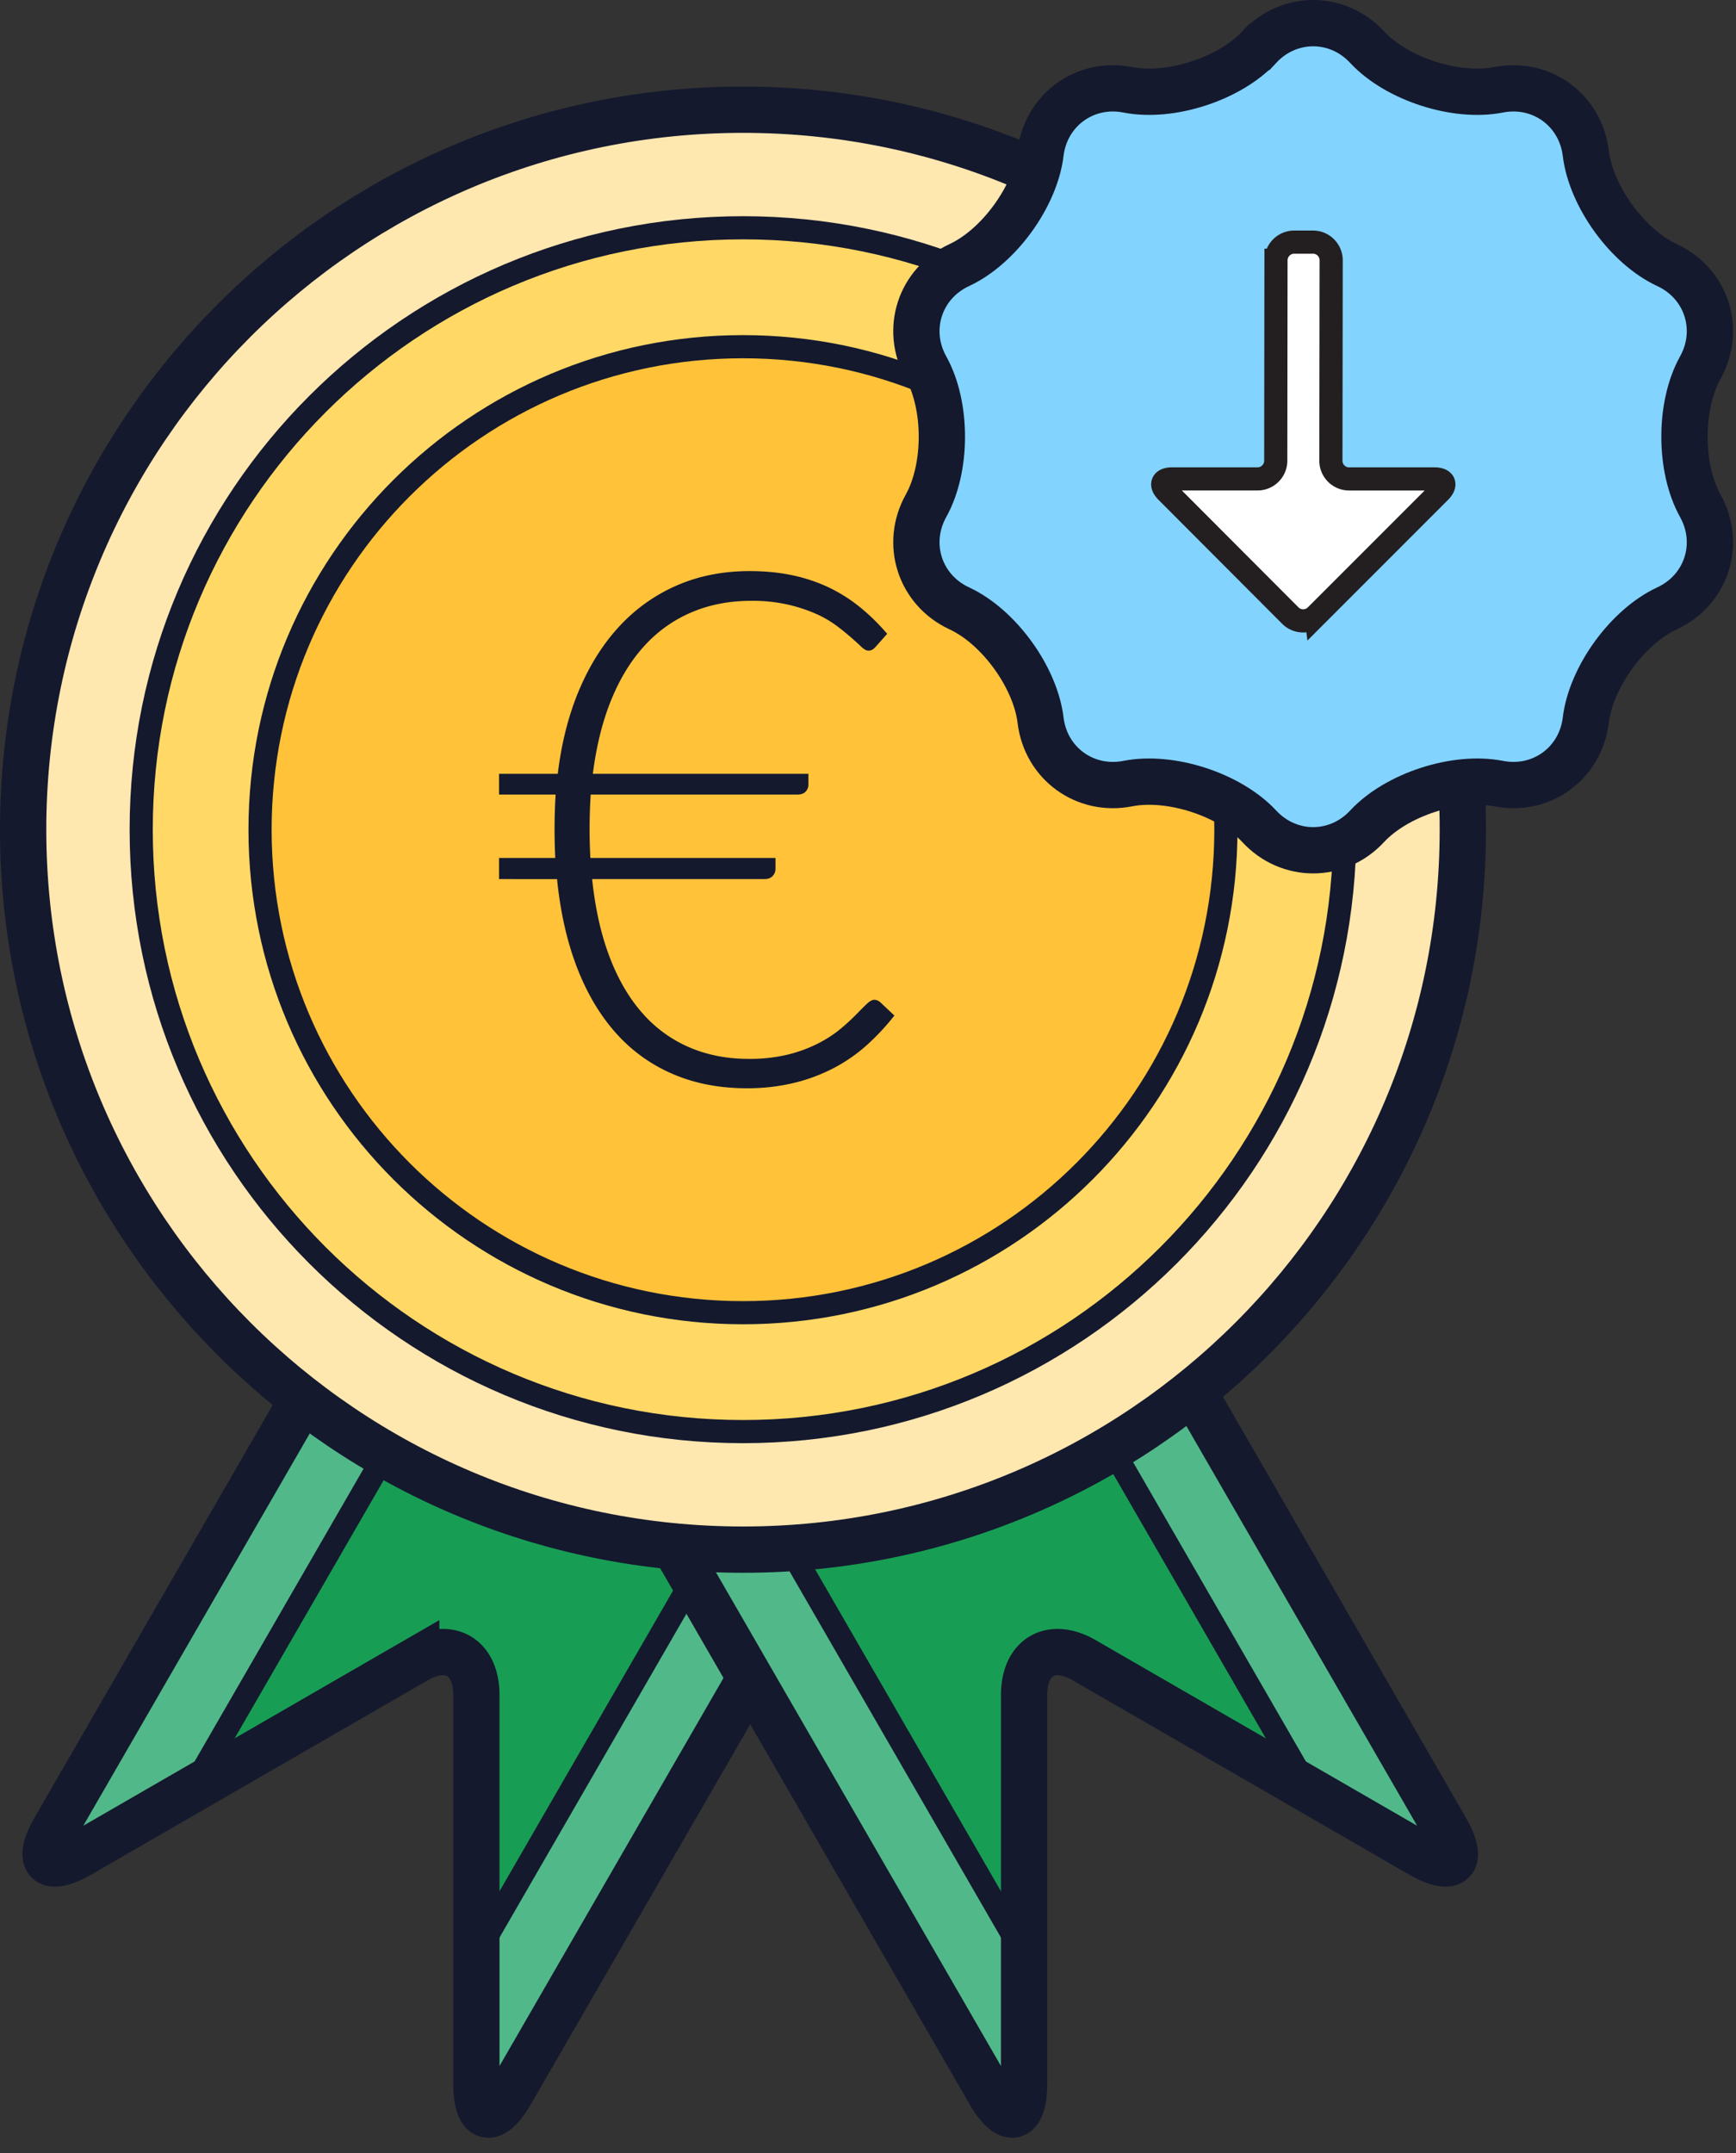 <svg xmlns="http://www.w3.org/2000/svg" width="75" height="93" viewBox="0 0 75 93">
    <rect x="0" y="0" width="75" height="93" fill="#333333" stroke="none"/>
    <g fill="none" fill-rule="evenodd">
        <path fill="#51B989" d="M17.981 71.715c1.43-.826 2.599-.15 2.599 1.5v16.76c0 1.65.675 1.83 1.5.401l18.75-32.475a3.01 3.01 0 0 0-1.099-4.099l-14.514-8.38a3.009 3.009 0 0 0-4.099 1.099L2.368 78.995c-.824 1.43-.33 1.924 1.099 1.099l14.514-8.38z"/>
        <path stroke="#14192E" stroke-linecap="round" d="M17.981 71.715c1.43-.826 2.599-.15 2.599 1.5v16.76c0 1.65.675 1.83 1.5.401l18.75-32.475a3.01 3.01 0 0 0-1.099-4.099l-14.514-8.38a3.009 3.009 0 0 0-4.099 1.099L2.368 78.995c-.824 1.43-.33 1.924 1.099 1.099l14.514-8.38z"/>
        <path fill="#189E54" d="M7.479 77.905l11.42-6.71 1.905 1.115-.334 13.095 18.5-32.043-12.991-7.499z"/>
        <path fill="#1EA561" d="M26.32 46.06L8.57 76.804"/>
        <path stroke="#14192E" stroke-linecap="round" d="M26.32 46.06L8.57 76.804"/>
        <path fill="#1EA561" d="M20.878 83.91l17.75-30.745"/>
        <path stroke="#14192E" stroke-linecap="round" d="M20.878 83.91l17.75-30.745"/>
        <path stroke="#14192E" stroke-linecap="round" stroke-width="2" d="M17.981 71.715c1.43-.826 2.599-.15 2.599 1.5v16.76c0 1.65.675 1.83 1.5.401l18.75-32.475a3.01 3.01 0 0 0-1.099-4.099l-14.514-8.38a3.009 3.009 0 0 0-4.099 1.099L2.368 78.995c-.824 1.43-.33 1.924 1.099 1.099l14.514-8.38z"/>
        <path fill="#51B989" d="M44.244 73.215c0-1.65 1.17-2.326 2.598-1.5l14.515 8.38c1.43.825 1.923.33 1.098-1.099l-18.75-32.475a3.009 3.009 0 0 0-4.098-1.099l-14.515 8.38a3.01 3.01 0 0 0-1.098 4.1l18.75 32.474c.825 1.43 1.5 1.248 1.5-.401v-16.76z"/>
        <path stroke="#14192E" stroke-linecap="round" d="M44.244 73.215c0-1.65 1.17-2.326 2.598-1.5l14.515 8.38c1.43.825 1.923.33 1.098-1.099l-18.75-32.475a3.009 3.009 0 0 0-4.098-1.099l-14.515 8.38a3.01 3.01 0 0 0-1.098 4.1l18.75 32.474c.825 1.43 1.5 1.248 1.5-.401v-16.76z"/>
        <path fill="#189E54" d="M44.355 85.405l-.101-13.246 1.917-1.09 11.174 6.836-18.5-32.042-12.99 7.5z"/>
        <path fill="#1EA561" d="M26.196 53.166l17.75 30.744"/>
        <path stroke="#14192E" stroke-linecap="round" d="M26.196 53.166l17.75 30.744"/>
        <path fill="#1EA561" d="M56.254 76.804L38.504 46.06"/>
        <path stroke="#14192E" stroke-linecap="round" d="M56.254 76.804L38.504 46.06"/>
        <path stroke="#14192E" stroke-linecap="round" stroke-width="2" d="M44.244 73.215c0-1.65 1.17-2.326 2.598-1.5l14.515 8.38c1.43.825 1.923.33 1.098-1.099l-18.75-32.475a3.009 3.009 0 0 0-4.098-1.099l-14.515 8.38a3.01 3.01 0 0 0-1.098 4.1l18.75 32.474c.825 1.43 1.5 1.248 1.5-.401v-16.76z"/>
        <path fill="#FFE7B0" d="M1 35.839c0-17.175 13.923-31.1 31.1-31.1 17.174 0 31.098 13.924 31.098 31.1 0 17.175-13.924 31.099-31.099 31.099C14.923 66.938 1 53.014 1 35.837"/>
        <path stroke="#14192E" stroke-linecap="round" stroke-width="2" d="M1 35.839c0-17.175 13.923-31.1 31.1-31.1 17.174 0 31.098 13.924 31.098 31.1 0 17.175-13.924 31.099-31.099 31.099C14.923 66.938 1 53.014 1 35.837z"/>
        <path fill="#FFD866" d="M6.1 35.839c0-14.36 11.64-26 26-26 14.358 0 26 11.64 26 26 0 14.358-11.642 26-26 26-14.36 0-26-11.642-26-26"/>
        <path stroke="#14192E" stroke-linecap="round" d="M6.1 35.839c0-14.36 11.64-26 26-26 14.358 0 26 11.64 26 26 0 14.358-11.642 26-26 26-14.36 0-26-11.642-26-26z"/>
        <path fill="#FFC239" d="M11.235 35.839c0-11.522 9.341-20.863 20.864-20.863 11.522 0 20.863 9.34 20.863 20.863S43.622 56.703 32.1 56.703 11.235 47.36 11.235 35.838"/>
        <path stroke="#14192E" stroke-linecap="round" d="M11.235 35.839c0-11.522 9.341-20.863 20.864-20.863 11.522 0 20.863 9.34 20.863 20.863S43.622 56.703 32.1 56.703 11.235 47.36 11.235 35.838z"/>
        <path fill="#14192E" d="M21.56 33.425h2.537c.165-1.36.48-2.583.943-3.666.465-1.084 1.053-2 1.764-2.754a7.387 7.387 0 0 1 2.475-1.733c.939-.402 1.975-.603 3.11-.603.66 0 1.27.06 1.833.178a7.065 7.065 0 0 1 1.563.518c.479.227.928.508 1.345.843.418.336.818.725 1.199 1.17l-.48.54a.667.667 0 0 1-.14.131.333.333 0 0 1-.2.054c-.082 0-.18-.054-.294-.162-.113-.108-.257-.24-.433-.394a10.74 10.74 0 0 0-.642-.519 4.66 4.66 0 0 0-.897-.518 6.91 6.91 0 0 0-1.206-.395 6.967 6.967 0 0 0-1.586-.162c-.93 0-1.78.162-2.553.487a5.808 5.808 0 0 0-2.034 1.431c-.583.63-1.065 1.408-1.447 2.336-.381.928-.65 2.001-.804 3.218h9.313v.464a.445.445 0 0 1-.116.302c-.078.088-.204.131-.38.131h-8.91a23.54 23.54 0 0 0-.04 2.127c.007.202.014.405.025.611h7.998v.465c0 .123-.042.23-.124.317-.083.087-.201.131-.356.131h-7.441c.134 1.28.387 2.403.758 3.373.37.97.846 1.78 1.423 2.428a5.653 5.653 0 0 0 2.027 1.47c.773.33 1.624.495 2.552.495a6.95 6.95 0 0 0 1.695-.186 6.04 6.04 0 0 0 1.29-.472c.372-.19.692-.396.96-.618a8.73 8.73 0 0 0 .68-.619c.187-.19.343-.348.473-.472.129-.124.24-.185.332-.185.103 0 .2.046.294.14l.573.54a9.907 9.907 0 0 1-1.207 1.292 6.983 6.983 0 0 1-1.438.99 7.551 7.551 0 0 1-1.718.634 8.577 8.577 0 0 1-2.011.225c-1.165 0-2.223-.2-3.171-.604a6.914 6.914 0 0 1-2.468-1.763c-.696-.774-1.261-1.72-1.694-2.839-.433-1.119-.722-2.395-.866-3.829H21.56v-.913h2.429a25.275 25.275 0 0 1 .015-2.738H21.56v-.897z"/>
        <path fill="#83D3FF" d="M54.405 2.033c1.28-1.377 3.375-1.377 4.655 0 1.28 1.377 3.837 2.208 5.682 1.846 1.846-.362 3.54.87 3.767 2.737.226 1.866 1.806 4.042 3.51 4.834 1.707.79 2.354 2.784 1.44 4.427-.914 1.643-.914 4.33 0 5.974.914 1.643.267 3.636-1.44 4.428-1.704.792-3.284 2.967-3.51 4.834-.227 1.866-1.921 3.097-3.767 2.735-1.845-.361-4.402.47-5.682 1.847-1.28 1.377-3.375 1.377-4.655 0-1.28-1.377-3.837-2.208-5.683-1.847-1.845.362-3.54-.87-3.766-2.735-.226-1.867-1.806-4.042-3.511-4.834-1.706-.792-2.353-2.785-1.44-4.428.915-1.643.915-4.331 0-5.974-.913-1.643-.266-3.636 1.44-4.427 1.705-.792 3.285-2.968 3.51-4.834.227-1.867 1.922-3.1 3.767-2.737 1.846.362 4.403-.47 5.683-1.846"/>
        <path stroke="#14192E" stroke-linecap="round" stroke-width="2" d="M54.405 2.033c1.28-1.377 3.375-1.377 4.655 0 1.28 1.377 3.837 2.208 5.682 1.846 1.846-.362 3.54.87 3.767 2.737.226 1.866 1.806 4.042 3.51 4.834 1.707.79 2.354 2.784 1.44 4.427-.914 1.643-.914 4.33 0 5.974.914 1.643.267 3.636-1.44 4.428-1.704.792-3.284 2.967-3.51 4.834-.227 1.866-1.921 3.097-3.767 2.735-1.845-.361-4.402.47-5.682 1.847-1.28 1.377-3.375 1.377-4.655 0-1.28-1.377-3.837-2.208-5.683-1.847-1.845.362-3.54-.87-3.766-2.735-.226-1.867-1.806-4.042-3.511-4.834-1.706-.792-2.353-2.785-1.44-4.428.915-1.643.915-4.331 0-5.974-.913-1.643-.266-3.636 1.44-4.427 1.705-.792 3.285-2.968 3.51-4.834.227-1.867 1.922-3.1 3.767-2.737 1.846.362 4.403-.47 5.683-1.846z"/>
        <path fill="#FFF" d="M56.853 26.591a.784.784 0 0 1-1.107 0l-5.338-5.35c-.305-.305-.201-.555.23-.555h3.694c.43 0 .783-.352.784-.782l.01-8.662a.787.787 0 0 1 .786-.783h.816c.43 0 .783.353.782.784l-.012 8.66c0 .431.352.784.783.784h3.693c.43 0 .534.25.23.553l-5.351 5.352z"/>
        <path stroke="#231F20" stroke-linecap="round" d="M56.853 26.591a.784.784 0 0 1-1.107 0l-5.338-5.35c-.305-.305-.201-.555.23-.555h3.694c.43 0 .783-.352.784-.782l.01-8.662a.787.787 0 0 1 .786-.783h.816c.43 0 .783.353.782.784l-.012 8.66c0 .431.352.784.783.784h3.693c.43 0 .534.25.23.553l-5.351 5.352z"/>
    </g>
</svg>
